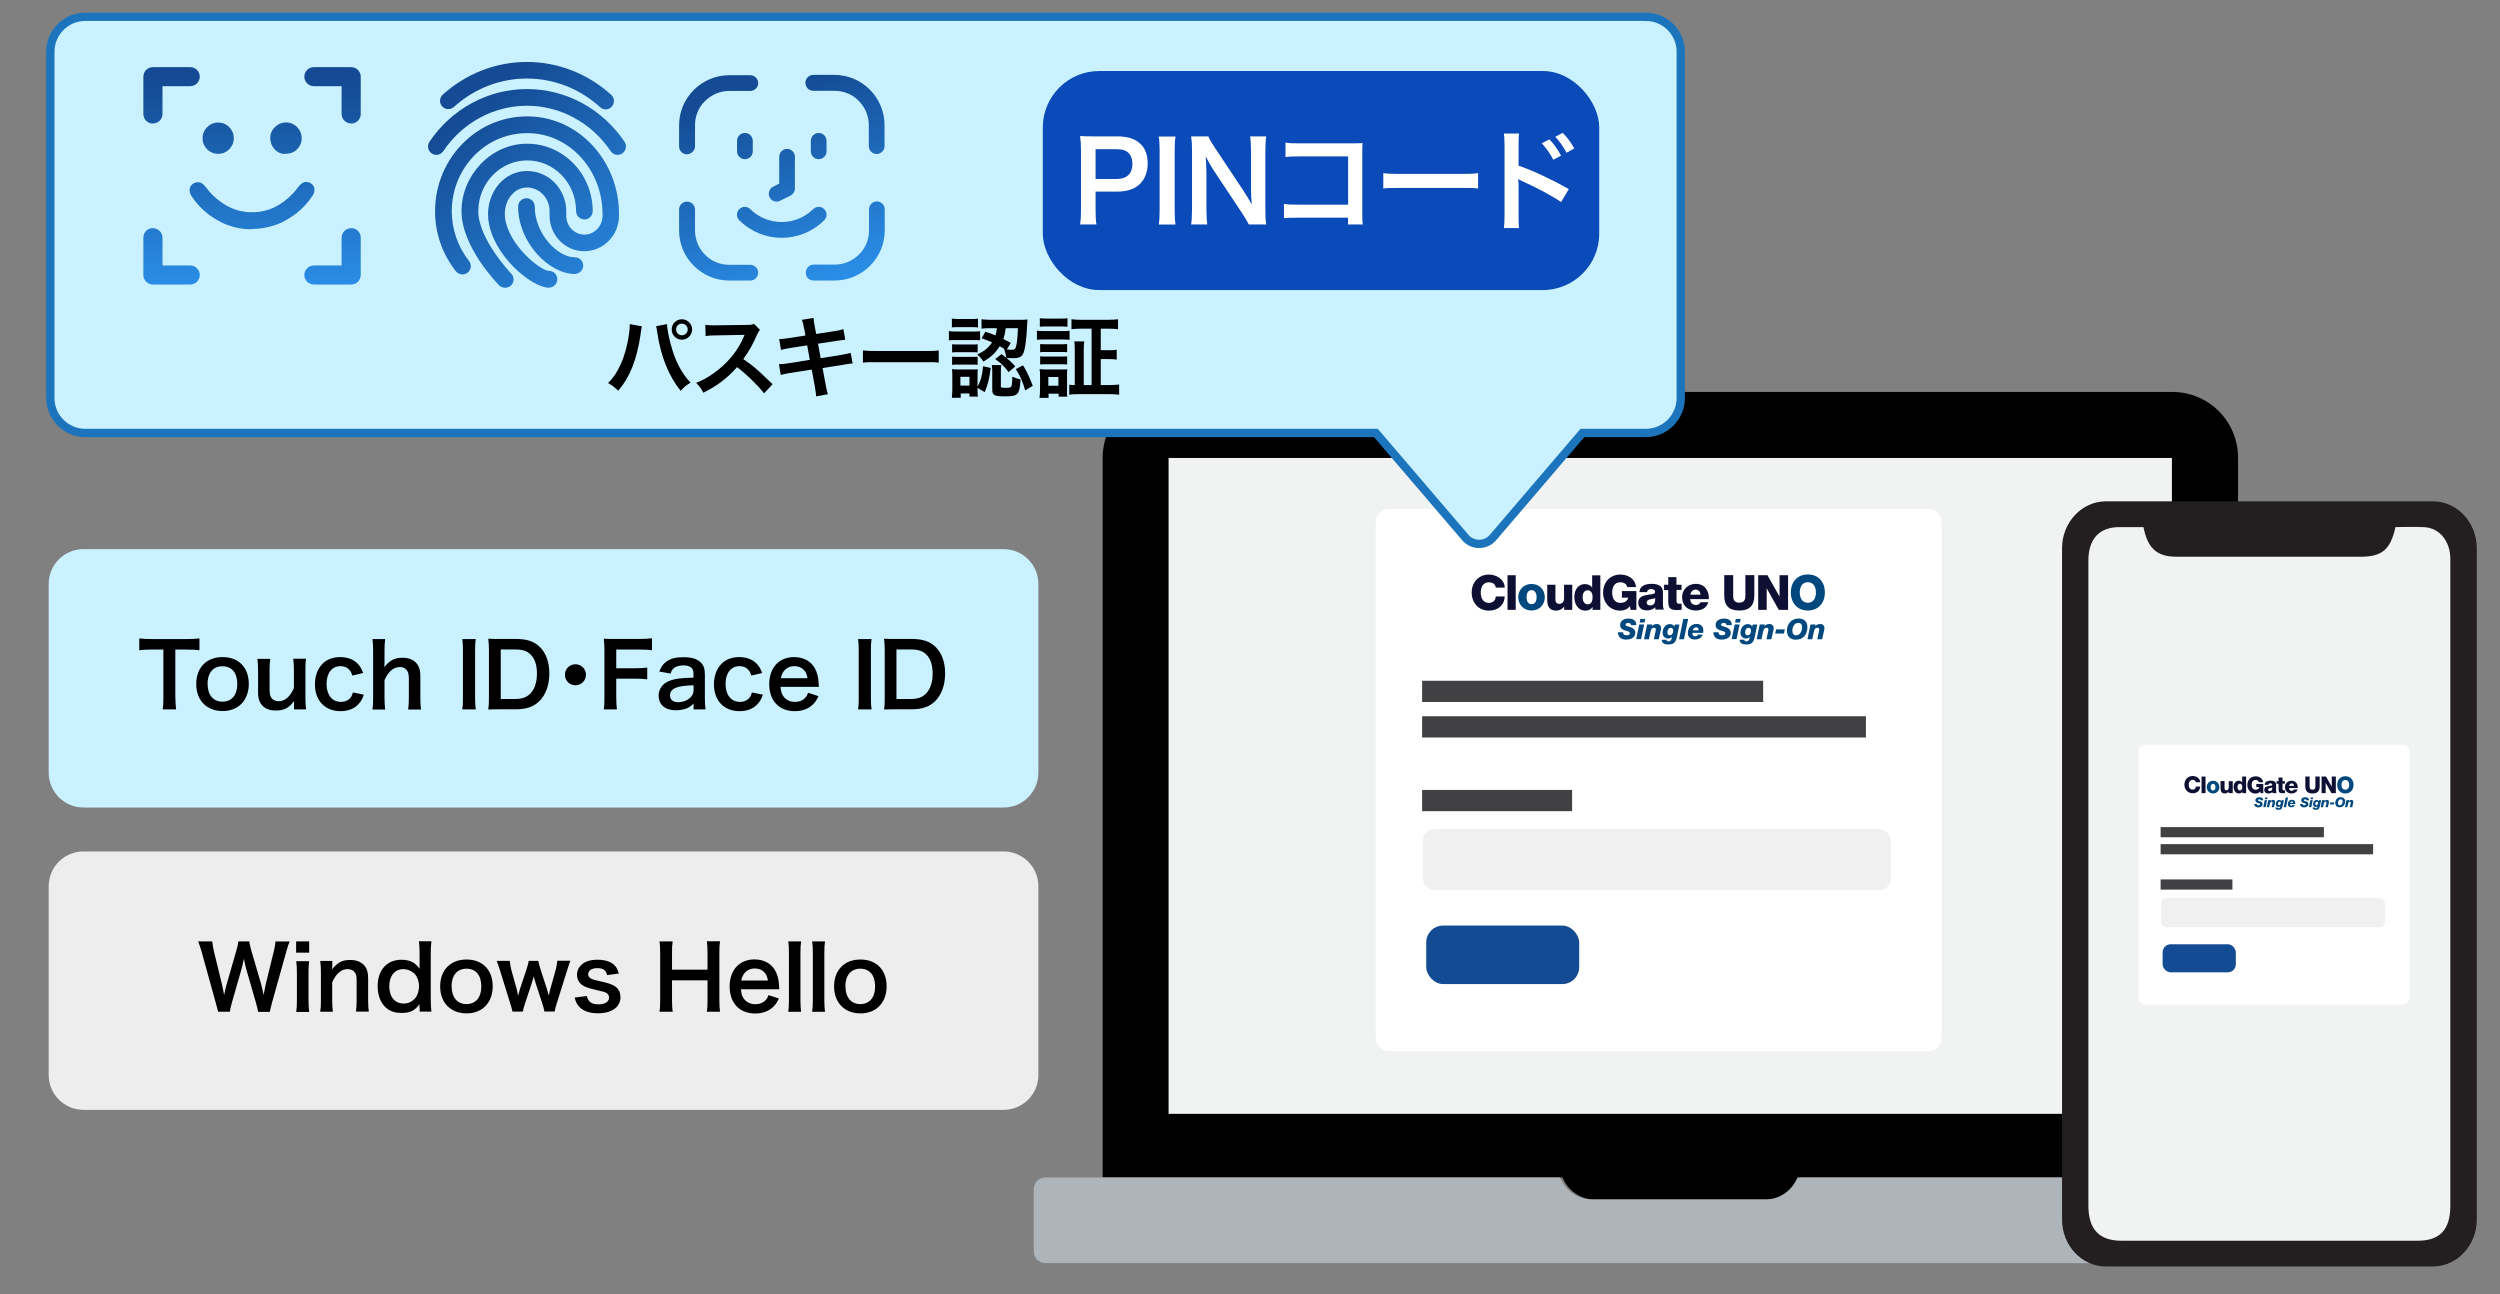<?xml version="1.0" encoding="UTF-8"?><svg id="Layer_1" xmlns="http://www.w3.org/2000/svg" xmlns:xlink="http://www.w3.org/1999/xlink" viewBox="0 0 226 117"><rect x="0" y="0" width="226" height="117" fill="#808080" stroke="none"/><defs><style>.cls-1{fill:url(#New_Gradient_Swatch_1-2);}.cls-2{fill:url(#New_Gradient_Swatch_1-6);}.cls-3{fill:url(#New_Gradient_Swatch_1-3);}.cls-4{fill:url(#New_Gradient_Swatch_1-9);}.cls-5{fill:url(#New_Gradient_Swatch_1-8);}.cls-6{fill:url(#New_Gradient_Swatch_1-5);}.cls-7{fill:url(#New_Gradient_Swatch_1-4);}.cls-8{fill:url(#New_Gradient_Swatch_1-7);}.cls-9{fill:#414042;}.cls-10{fill:#231f20;}.cls-11{fill:#f0f0f1;}.cls-12{fill:#00487e;}.cls-13{fill:#f1f2f2;}.cls-14{fill:#134c92;}.cls-15{fill:#fff;}.cls-16{stroke:#1c75bc;stroke-miterlimit:10;stroke-width:.75px;}.cls-16,.cls-17{fill:#caf1ff;}.cls-18{fill:#0a4ab9;}.cls-19{fill:url(#New_Gradient_Swatch_1);}.cls-20{fill:url(#New_Gradient_Swatch_1-22);}.cls-21{fill:url(#New_Gradient_Swatch_1-21);}.cls-22{fill:url(#New_Gradient_Swatch_1-20);}.cls-23{fill:url(#New_Gradient_Swatch_1-16);}.cls-24{fill:url(#New_Gradient_Swatch_1-13);}.cls-25{fill:url(#New_Gradient_Swatch_1-18);}.cls-26{fill:url(#New_Gradient_Swatch_1-14);}.cls-27{fill:url(#New_Gradient_Swatch_1-10);}.cls-28{fill:url(#New_Gradient_Swatch_1-11);}.cls-29{fill:url(#New_Gradient_Swatch_1-12);}.cls-30{fill:url(#New_Gradient_Swatch_1-15);}.cls-31{fill:url(#New_Gradient_Swatch_1-19);}.cls-32{fill:url(#New_Gradient_Swatch_1-17);}.cls-33{fill:#0e1033;}.cls-34{fill:#ededed;}.cls-35{fill:#aeb5ba;}</style><linearGradient id="New_Gradient_Swatch_1" x1="22.79" y1="34.26" x2="22.79" y2="4.3" gradientUnits="userSpaceOnUse"><stop offset=".09" stop-color="#31a2ff"/><stop offset=".89" stop-color="#144b94"/></linearGradient><linearGradient id="New_Gradient_Swatch_1-2" x1="25.85" y1="34.26" x2="25.85" y2="4.3" xlink:href="#New_Gradient_Swatch_1"/><linearGradient id="New_Gradient_Swatch_1-3" x1="19.73" y1="34.26" x2="19.73" y2="4.3" xlink:href="#New_Gradient_Swatch_1"/><linearGradient id="New_Gradient_Swatch_1-4" y2="4.3" xlink:href="#New_Gradient_Swatch_1"/><linearGradient id="New_Gradient_Swatch_1-5" x1="72.22" y1="34.73" x2="63.7" y2="6.16" xlink:href="#New_Gradient_Swatch_1"/><linearGradient id="New_Gradient_Swatch_1-6" x1="83.06" y1="31.49" x2="74.54" y2="2.93" xlink:href="#New_Gradient_Swatch_1"/><linearGradient id="New_Gradient_Swatch_1-7" x1="68.76" y1="35.76" x2="60.24" y2="7.19" xlink:href="#New_Gradient_Swatch_1"/><linearGradient id="New_Gradient_Swatch_1-8" x1="79.61" y1="32.52" x2="71.09" y2="3.96" xlink:href="#New_Gradient_Swatch_1"/><linearGradient id="New_Gradient_Swatch_1-9" x1="79.76" y1="32.48" x2="71.24" y2="3.91" xlink:href="#New_Gradient_Swatch_1"/><linearGradient id="New_Gradient_Swatch_1-10" x1="73.63" y1="34.31" x2="65.11" y2="5.74" xlink:href="#New_Gradient_Swatch_1"/><linearGradient id="New_Gradient_Swatch_1-11" x1="75.98" y1="33.61" x2="67.46" y2="5.04" xlink:href="#New_Gradient_Swatch_1"/><linearGradient id="New_Gradient_Swatch_1-12" x1="75" y1="33.9" x2="66.48" y2="5.33" xlink:href="#New_Gradient_Swatch_1"/><linearGradient id="New_Gradient_Swatch_1-13" x1="66.36" y1="32.05" x2="43.44" y2="3.95" xlink:href="#New_Gradient_Swatch_1"/><linearGradient id="New_Gradient_Swatch_1-14" x1="66.36" y1="32.05" x2="43.44" y2="3.95" xlink:href="#New_Gradient_Swatch_1"/><linearGradient id="New_Gradient_Swatch_1-15" x1="64.35" y1="33.69" x2="41.43" y2="5.6" xlink:href="#New_Gradient_Swatch_1"/><linearGradient id="New_Gradient_Swatch_1-16" x1="64.35" y1="33.69" x2="41.43" y2="5.6" xlink:href="#New_Gradient_Swatch_1"/><linearGradient id="New_Gradient_Swatch_1-17" x1="61.37" y1="36.12" x2="38.46" y2="8.02" xlink:href="#New_Gradient_Swatch_1"/><linearGradient id="New_Gradient_Swatch_1-18" x1="61.37" y1="36.12" x2="38.46" y2="8.02" xlink:href="#New_Gradient_Swatch_1"/><linearGradient id="New_Gradient_Swatch_1-19" x1="61.45" y1="36.06" x2="38.53" y2="7.96" xlink:href="#New_Gradient_Swatch_1"/><linearGradient id="New_Gradient_Swatch_1-20" x1="61.45" y1="36.06" x2="38.53" y2="7.96" xlink:href="#New_Gradient_Swatch_1"/><linearGradient id="New_Gradient_Swatch_1-21" x1="61.17" y1="36.28" x2="38.25" y2="8.19" xlink:href="#New_Gradient_Swatch_1"/><linearGradient id="New_Gradient_Swatch_1-22" x1="61.17" y1="36.28" x2="38.25" y2="8.19" xlink:href="#New_Gradient_Swatch_1"/></defs><path d="M141.25,106.44c.44,1.11,1.55,1.99,2.88,1.99h15.71c1.33,0,2.43-.88,2.88-1.99h39.6V41.4c0-3.32-2.65-5.97-5.97-5.97h-90.7c-3.32,0-5.97,2.65-5.97,5.97v65.04h41.59Z"/><rect class="cls-13" x="105.64" y="41.4" width="90.7" height="59.29"/><path class="cls-35" d="M162.49,106.44c-.44,1.11-1.55,1.99-2.88,1.99h-15.71c-1.33,0-2.43-.88-2.88-1.99h-46.46c-.66,0-1.11.44-1.11,1.11v5.53c0,.66.44,1.11,1.11,1.11h112.16c.66,0,1.11-.44,1.11-1.11v-5.53c0-.66-.44-1.11-1.11-1.11h-44.25Z"/><rect class="cls-15" x="124.37" y="46.01" width="51.16" height="49.01" rx="1.18" ry="1.18"/><path class="cls-12" d="M146.73,57.17c0,.2.11.26.34.26.19,0,.27-.08.27-.18,0-.18-.28-.2-.47-.27-.23-.08-.41-.2-.41-.47,0-.42.38-.59.75-.59.39,0,.72.14.71.59h-.48c0-.07-.02-.12-.06-.15-.04-.03-.11-.05-.19-.05-.12,0-.24.05-.24.16s.08.12.33.19c.25.07.55.2.55.56,0,.33-.29.6-.83.6-.44,0-.74-.22-.74-.66h.48Z"/><path class="cls-12" d="M148.19,56.45h.44l-.28,1.33h-.44l.28-1.33ZM148.66,56.28h-.44l.07-.33h.44l-.07.33Z"/><path class="cls-12" d="M148.92,56.45h.44l-.04.16h0c.06-.09.23-.2.46-.2s.38.15.38.38c0,.09-.03.22-.05.29l-.16.71h-.44l.15-.71c.01-.06.03-.12.03-.17,0-.11-.07-.16-.16-.16-.27,0-.3.25-.35.47l-.12.57h-.44l.28-1.33Z"/><path class="cls-12" d="M150.64,57.82c0,.05.02.09.05.12.03.03.07.04.13.04.27,0,.28-.21.33-.42h0c-.07.11-.22.16-.35.16-.3,0-.5-.21-.5-.51,0-.38.22-.79.65-.79.17,0,.34.05.41.23h0l.04-.19h.42l-.22,1.08c-.12.56-.3.72-.79.72-.29,0-.59-.08-.59-.43h.44ZM151.26,57.02c0-.15-.06-.27-.21-.27-.22,0-.32.22-.32.42,0,.14.06.26.21.26.22,0,.32-.2.32-.41Z"/><path class="cls-12" d="M152.17,55.95h.44l-.38,1.84h-.44l.38-1.84Z"/><path class="cls-12" d="M153,57.22s0,.05,0,.09c.01.14.09.21.24.21s.22-.06.25-.15h.43c-.11.32-.38.44-.7.44-.37,0-.64-.19-.64-.58,0-.47.31-.83.79-.83.34,0,.61.2.61.58,0,.08,0,.15-.02.23h-.96ZM153.55,56.98c.01-.15-.06-.27-.2-.27-.18,0-.28.11-.32.27h.52Z"/><path class="cls-12" d="M155.36,57.17c0,.2.11.26.34.26.19,0,.27-.08.27-.18,0-.18-.28-.2-.47-.27-.23-.08-.41-.2-.41-.47,0-.42.38-.59.75-.59.39,0,.72.14.71.59h-.48c0-.07-.02-.12-.06-.15-.04-.03-.11-.05-.19-.05-.12,0-.24.05-.24.16s.08.12.33.19c.25.07.55.2.55.56,0,.33-.29.6-.83.6-.44,0-.74-.22-.74-.66h.48Z"/><path class="cls-12" d="M156.82,56.45h.44l-.28,1.33h-.44l.28-1.33ZM157.29,56.28h-.44l.07-.33h.44l-.07.33Z"/><path class="cls-12" d="M157.68,57.82c0,.05.02.09.05.12.03.03.07.04.13.04.27,0,.28-.21.33-.42h0c-.07.11-.22.16-.35.16-.3,0-.5-.21-.5-.51,0-.38.22-.79.65-.79.17,0,.34.05.41.23h0l.04-.19h.42l-.22,1.08c-.12.56-.3.72-.79.72-.29,0-.59-.08-.59-.43h.44ZM158.29,57.02c0-.15-.06-.27-.21-.27-.22,0-.32.22-.32.42,0,.14.06.26.21.26.22,0,.32-.2.32-.41Z"/><path class="cls-12" d="M159.1,56.45h.44l-.04.16h0c.06-.09.23-.2.46-.2s.38.15.38.38c0,.09-.03.22-.05.29l-.16.71h-.44l.15-.71c.01-.06.03-.12.03-.17,0-.11-.07-.16-.16-.16-.27,0-.3.25-.35.47l-.12.57h-.44l.28-1.33Z"/><path class="cls-12" d="M160.48,57.27l.08-.37h.79l-.08.37h-.79Z"/><path class="cls-12" d="M162.57,55.91c.32,0,.82.12.82.78s-.38,1.14-1.04,1.14c-.51,0-.81-.3-.81-.81,0-.61.4-1.1,1.03-1.1ZM162.39,57.43c.34,0,.52-.41.52-.7,0-.27-.1-.42-.35-.42-.37,0-.53.41-.53.71,0,.24.11.42.37.42Z"/><path class="cls-12" d="M163.69,56.45h.44l-.04.16h0c.06-.09.23-.2.46-.2s.38.15.38.38c0,.09-.03.22-.05.29l-.16.71h-.44l.15-.71c.01-.06.03-.12.03-.17,0-.11-.07-.16-.16-.16-.27,0-.3.25-.35.47l-.12.57h-.44l.28-1.33Z"/><path class="cls-33" d="M135.22,53.12c-.04-.32-.29-.48-.63-.48-.53,0-.73.46-.73.93s.2.93.73.93c.38,0,.6-.22.63-.58h.81c-.04.81-.64,1.28-1.43,1.28-.95,0-1.56-.72-1.56-1.63s.61-1.63,1.56-1.63c.67,0,1.41.43,1.43,1.18h-.81Z"/><path class="cls-33" d="M136.28,52h.74v3.13h-.74v-3.13Z"/><path class="cls-12" d="M138.45,52.79c.71,0,1.2.52,1.2,1.2s-.5,1.2-1.2,1.2-1.2-.52-1.2-1.2.49-1.2,1.2-1.2ZM138.45,54.62c.35,0,.46-.34.46-.63s-.11-.64-.46-.64-.45.35-.45.64.11.63.45.63Z"/><path class="cls-33" d="M142.12,55.13h-.72v-.31h0c-.14.23-.43.38-.69.38-.65,0-.84-.38-.84-.97v-1.37h.74v1.32c0,.3.13.41.37.41.16,0,.41-.11.41-.51v-1.22h.74v2.27Z"/><path class="cls-33" d="M144.68,55.13h-.71v-.26h0c-.14.21-.36.33-.63.33-.71,0-1.02-.61-1.02-1.25,0-.59.32-1.15.96-1.15.28,0,.5.11.65.31h0v-1.1h.74v3.13ZM143.07,53.97c0,.31.11.66.46.66.36,0,.44-.35.44-.64,0-.33-.12-.63-.44-.63-.34,0-.46.32-.46.61Z"/><path class="cls-33" d="M147.93,55.13h-.53l-.05-.34c-.21.3-.58.41-.87.41-.95,0-1.56-.72-1.56-1.63s.61-1.63,1.56-1.63c.65,0,1.34.35,1.42,1.13h-.81c-.03-.27-.29-.43-.62-.43-.53,0-.73.46-.73.93s.2.93.73.93c.4,0,.67-.19.72-.47h-.57v-.6h1.31v1.71Z"/><path class="cls-33" d="M148.2,53.55c.01-.3.15-.49.35-.61.2-.11.46-.16.72-.16.54,0,1.06.12,1.06.76v.99c0,.19,0,.4.09.58h-.75c-.03-.07-.04-.14-.04-.21-.19.2-.48.28-.75.28-.43,0-.78-.22-.78-.69,0-.74.81-.68,1.32-.79.13-.03.2-.07.2-.21,0-.17-.21-.24-.36-.24-.21,0-.34.09-.37.28h-.7ZM149.17,54.73c.35,0,.47-.2.46-.67-.11.07-.3.08-.46.12-.17.04-.31.11-.31.29s.14.26.31.26Z"/><path class="cls-33" d="M152.02,53.33h-.46v1.03c0,.18.11.22.27.22.06,0,.13,0,.19,0v.55c-.14,0-.27.02-.41.02-.64,0-.8-.18-.8-.8v-1.01h-.38v-.48h.38v-.69h.74v.69h.46v.48Z"/><path class="cls-33" d="M152.8,54.17c.01.31.19.52.51.52.18,0,.35-.08.42-.25h.7c-.14.53-.62.75-1.13.75-.74,0-1.24-.45-1.24-1.21,0-.7.56-1.2,1.23-1.2.81,0,1.22.61,1.19,1.38h-1.67ZM153.73,53.76c-.01-.25-.19-.46-.44-.46-.26,0-.44.19-.48.46h.92Z"/><path class="cls-33" d="M158.59,53.83c0,.91-.42,1.36-1.36,1.36s-1.36-.45-1.36-1.36v-1.84h.81v1.88c0,.4.15.61.55.61s.55-.21.55-.61v-1.88h.81v1.84Z"/><path class="cls-33" d="M158.94,52h.84l1.09,1.93h0v-1.93h.77v3.13h-.84l-1.09-1.95h0v1.95h-.77v-3.13Z"/><path class="cls-12" d="M163.43,51.93c.99,0,1.54.72,1.54,1.63s-.56,1.63-1.54,1.63-1.54-.72-1.54-1.63.56-1.63,1.54-1.63ZM163.43,54.49c.53,0,.73-.46.73-.93s-.2-.93-.73-.93-.73.46-.73.93.2.93.73.93Z"/><rect class="cls-11" x="128.64" y="74.95" width="42.28" height="5.5" rx=".98" ry=".98"/><rect class="cls-14" x="128.93" y="83.67" width="13.83" height="5.29" rx="1.53" ry="1.53"/><rect class="cls-9" x="128.56" y="61.54" width="30.83" height="1.92"/><rect class="cls-9" x="128.56" y="71.41" width="13.56" height="1.92"/><rect class="cls-9" x="128.56" y="64.75" width="40.12" height="1.92"/><path class="cls-10" d="M219.94,45.32h-29.57c-2.18,0-3.96,1.91-3.96,4.23v60.71c0,2.33,1.78,4.23,3.96,4.23h29.57c2.18,0,3.96-1.91,3.96-4.23v-60.71c0-2.33-1.78-4.23-3.96-4.23Z"/><path class="cls-13" d="M221.51,109.01c0,2.14-.94,3.15-2.92,3.15-8.94,0-17.88,0-26.82,0-2.01,0-2.98-1.03-2.98-3.19,0-19.43,0-38.87,0-58.3,0-1.95.99-3.02,2.81-3.02.71,0,1.41,0,2.17,0,.38,1.95,1.23,2.68,3.02,2.68,5.53,0,11.06,0,16.6,0,1.94,0,2.71-.64,3.16-2.68.88,0,1.77-.05,2.65.01,1.36.09,2.31,1.29,2.31,2.87,0,4.82,0,9.63,0,14.45,0,14.67,0,29.35,0,44.02Z"/><rect class="cls-15" x="193.32" y="67.33" width="24.5" height="23.47" rx=".57" ry=".57"/><path class="cls-12" d="M204.02,72.67c0,.09.05.13.16.13.09,0,.13-.04.13-.09,0-.09-.13-.1-.22-.13-.11-.04-.2-.1-.2-.23,0-.2.18-.28.36-.28.19,0,.35.07.34.28h-.23s-.01-.06-.03-.07c-.02-.02-.05-.02-.09-.02-.06,0-.12.02-.12.08s.04.06.16.09c.12.03.26.1.26.27,0,.16-.14.29-.4.29-.21,0-.36-.11-.35-.31h.23Z"/><path class="cls-12" d="M204.73,72.33h.21l-.13.64h-.21l.13-.64ZM204.95,72.25h-.21l.03-.16h.21l-.03.16Z"/><path class="cls-12" d="M205.08,72.33h.21l-.02.08h0s.11-.1.22-.1.18.07.18.18c0,.04-.01.11-.02.14l-.08.34h-.21l.07-.34s.01-.06.01-.08c0-.05-.03-.08-.08-.08-.13,0-.14.12-.17.23l-.06.27h-.21l.13-.64Z"/><path class="cls-12" d="M205.9,72.99s0,.04.02.06c.01.01.04.02.06.02.13,0,.13-.1.16-.2h0c-.03.05-.11.08-.17.08-.15,0-.24-.1-.24-.25,0-.18.11-.38.31-.38.08,0,.16.02.2.11h0l.02-.09h.2l-.11.52c-.06.27-.14.35-.38.35-.14,0-.28-.04-.28-.21h.21ZM206.19,72.6c0-.07-.03-.13-.1-.13-.11,0-.16.1-.16.2,0,.07.03.12.1.12.1,0,.15-.1.15-.19Z"/><path class="cls-12" d="M206.63,72.09h.21l-.18.88h-.21l.18-.88Z"/><path class="cls-12" d="M207.03,72.7s0,.02,0,.04c0,.07.04.1.11.1s.11-.03.12-.07h.2c-.05.15-.18.21-.33.21-.18,0-.31-.09-.31-.28,0-.23.15-.4.38-.4.16,0,.29.09.29.28,0,.04,0,.07,0,.11h-.46ZM207.29,72.58c0-.07-.03-.13-.1-.13-.09,0-.13.05-.15.13h.25Z"/><path class="cls-12" d="M208.16,72.67c0,.09.05.13.16.13.09,0,.13-.04.13-.09,0-.09-.13-.1-.22-.13-.11-.04-.2-.1-.2-.23,0-.2.18-.28.36-.28.19,0,.35.07.34.28h-.23s-.01-.06-.03-.07c-.02-.02-.05-.02-.09-.02-.06,0-.12.02-.12.08s.04.06.16.09c.12.03.26.1.26.27,0,.16-.14.29-.4.29-.21,0-.36-.11-.35-.31h.23Z"/><path class="cls-12" d="M208.86,72.33h.21l-.13.64h-.21l.13-.64ZM209.08,72.25h-.21l.03-.16h.21l-.03.16Z"/><path class="cls-12" d="M209.27,72.99s0,.04.02.06c.01.01.04.02.06.02.13,0,.13-.1.16-.2h0c-.03.05-.11.08-.17.08-.15,0-.24-.1-.24-.25,0-.18.11-.38.31-.38.08,0,.16.02.2.11h0l.02-.09h.2l-.11.52c-.06.27-.14.35-.38.35-.14,0-.28-.04-.28-.21h.21ZM209.56,72.6c0-.07-.03-.13-.1-.13-.11,0-.16.1-.16.2,0,.07.03.12.1.12.1,0,.15-.1.15-.19Z"/><path class="cls-12" d="M209.95,72.33h.21l-.02.08h0s.11-.1.22-.1.18.07.18.18c0,.04-.01.11-.02.14l-.08.34h-.21l.07-.34s.01-.06.01-.08c0-.05-.03-.08-.08-.08-.13,0-.14.12-.17.23l-.06.27h-.21l.13-.64Z"/><path class="cls-12" d="M210.61,72.72l.04-.18h.38l-.04.18h-.38Z"/><path class="cls-12" d="M211.61,72.07c.15,0,.39.06.39.37s-.18.54-.5.54c-.24,0-.39-.14-.39-.39,0-.29.19-.53.49-.53ZM211.53,72.8c.16,0,.25-.2.25-.34,0-.13-.05-.2-.17-.2-.18,0-.26.19-.26.34,0,.11.05.2.18.2Z"/><path class="cls-12" d="M212.15,72.33h.21l-.02.08h0s.11-.1.22-.1.18.07.18.18c0,.04-.01.11-.02.14l-.08.34h-.21l.07-.34s.01-.06.01-.08c0-.05-.03-.08-.08-.08-.13,0-.14.12-.17.23l-.06.27h-.21l.13-.64Z"/><path class="cls-33" d="M198.51,70.73c-.02-.15-.14-.23-.3-.23-.25,0-.35.22-.35.44s.1.44.35.44c.18,0,.29-.1.3-.28h.39c-.02.39-.3.61-.68.61-.45,0-.75-.35-.75-.78s.29-.78.75-.78c.32,0,.67.21.68.57h-.39Z"/><path class="cls-33" d="M199.02,70.2h.36v1.5h-.36v-1.5Z"/><path class="cls-12" d="M200.06,70.58c.34,0,.57.25.57.58s-.24.57-.57.57-.57-.25-.57-.57.23-.58.57-.58ZM200.06,71.46c.17,0,.22-.16.22-.3s-.05-.3-.22-.3-.22.17-.22.3.05.3.22.3Z"/><path class="cls-33" d="M201.82,71.7h-.35v-.15h0c-.07.11-.21.18-.33.18-.31,0-.4-.18-.4-.47v-.65h.36v.63c0,.14.06.2.18.2.08,0,.2-.05.2-.24v-.58h.36v1.09Z"/><path class="cls-33" d="M203.05,71.7h-.34v-.13h0c-.07.1-.17.16-.3.16-.34,0-.49-.29-.49-.6,0-.28.15-.55.46-.55.13,0,.24.05.31.15h0v-.53h.36v1.5ZM202.27,71.14c0,.15.05.31.22.31.17,0,.21-.17.21-.3,0-.16-.06-.3-.21-.3-.16,0-.22.15-.22.29Z"/><path class="cls-33" d="M204.6,71.7h-.25l-.02-.16c-.1.14-.28.2-.42.2-.45,0-.75-.35-.75-.78s.29-.78.75-.78c.31,0,.64.17.68.54h-.39c-.01-.13-.14-.21-.3-.21-.25,0-.35.22-.35.44s.1.44.35.44c.19,0,.32-.09.34-.23h-.27v-.29h.63v.82Z"/><path class="cls-33" d="M204.73,70.94c0-.14.07-.23.17-.29.1-.05.22-.08.35-.08.26,0,.51.06.51.37v.48c0,.09,0,.19.04.28h-.36s-.02-.07-.02-.1c-.09.1-.23.13-.36.13-.21,0-.37-.1-.37-.33,0-.35.39-.33.63-.38.06-.01.09-.03.09-.1,0-.08-.1-.11-.17-.11-.1,0-.16.04-.18.14h-.33ZM205.19,71.51c.17,0,.23-.1.22-.32-.05.03-.14.04-.22.06-.08.02-.15.05-.15.14s.07.12.15.12Z"/><path class="cls-33" d="M206.56,70.84h-.22v.5c0,.09.05.1.13.1.03,0,.06,0,.09,0v.26c-.07,0-.13.01-.2.01-.3,0-.38-.09-.38-.38v-.48h-.18v-.23h.18v-.33h.36v.33h.22v.23Z"/><path class="cls-33" d="M206.93,71.24c0,.15.09.25.24.25.09,0,.17-.04.2-.12h.33c-.07.25-.3.36-.54.36-.35,0-.6-.21-.6-.58,0-.33.27-.57.59-.57.39,0,.59.29.57.66h-.8ZM207.38,71.04c0-.12-.09-.22-.21-.22-.13,0-.21.09-.23.22h.44Z"/><path class="cls-33" d="M209.7,71.08c0,.43-.2.65-.65.65s-.65-.22-.65-.65v-.88h.39v.9c0,.19.07.29.26.29s.26-.1.26-.29v-.9h.39v.88Z"/><path class="cls-33" d="M209.87,70.2h.4l.52.92h0v-.92h.37v1.5h-.4l-.52-.93h0v.93h-.37v-1.5Z"/><path class="cls-12" d="M212.02,70.17c.47,0,.74.35.74.78s-.27.78-.74.78-.74-.35-.74-.78.27-.78.74-.78ZM212.02,71.39c.25,0,.35-.22.35-.44s-.1-.44-.35-.44-.35.22-.35.44.1.44.35.44Z"/><rect class="cls-11" x="195.36" y="81.19" width="20.25" height="2.63" rx=".47" ry=".47"/><rect class="cls-14" x="195.5" y="85.36" width="6.62" height="2.54" rx=".73" ry=".73"/><rect class="cls-9" x="195.32" y="74.77" width="14.76" height=".92"/><rect class="cls-9" x="195.32" y="79.5" width="6.49" height=".92"/><rect class="cls-9" x="195.32" y="76.31" width="19.21" height=".92"/><path class="cls-17" d="M7.55,49.64h83.17c1.74,0,3.15,1.41,3.15,3.15v17.06c0,1.74-1.41,3.15-3.15,3.15H7.55c-1.74,0-3.15-1.41-3.15-3.15v-17.06c0-1.74,1.41-3.15,3.15-3.15Z"/><path d="M15.86,63.09c0,.43.02.71.06,1.04h-1.21c.05-.34.06-.61.06-1.04v-4.37h-1.08c-.47,0-.82.02-1.1.06v-1.07c.29.04.63.06,1.09.06h3.17c.58,0,.87-.02,1.18-.06v1.07c-.3-.04-.6-.06-1.18-.06h-1v4.37Z"/><path d="M17.74,61.84c0-1.49.93-2.44,2.38-2.44s2.37.94,2.37,2.42-.94,2.46-2.36,2.46-2.39-.94-2.39-2.44ZM18.77,61.84c0,.98.51,1.59,1.34,1.59s1.34-.6,1.34-1.58c0-1.03-.49-1.62-1.34-1.62s-1.35.61-1.35,1.61Z"/><path d="M27.67,59.54c-.06.34-.06.59-.06,1.04v2.51c0,.44.02.71.06,1.04h-1.09v-.42c0-.12,0-.14,0-.34-.44.62-.88.86-1.64.86-.41,0-.7-.07-.96-.23-.44-.28-.65-.73-.65-1.38v-2.02c0-.44-.02-.74-.06-1.04h1.16c-.05.36-.06.63-.06,1.04v1.77c0,.46.12.76.37.91.12.06.29.11.44.11.58,0,1.03-.39,1.39-1.18v-1.62c0-.39-.02-.7-.06-1.04h1.15Z"/><path d="M31.86,61.08c-.09-.25-.14-.36-.25-.49-.19-.24-.47-.37-.82-.37-.78,0-1.27.62-1.27,1.61s.5,1.62,1.3,1.62c.4,0,.72-.16.92-.45.07-.11.11-.2.16-.4l.99.2c-.11.32-.19.49-.34.68-.38.53-1,.81-1.76.81-1.41,0-2.32-.95-2.32-2.43,0-.75.24-1.4.68-1.85.39-.4.95-.61,1.61-.61.78,0,1.41.3,1.79.86.1.16.17.29.28.58l-.98.23Z"/><path d="M34.82,57.77c-.04.3-.06.6-.06,1.06v1.14c0,.1,0,.14-.02.34.5-.62.93-.85,1.65-.85,1.02,0,1.61.58,1.61,1.62v2.02c0,.44.02.74.06,1.04h-1.16c.04-.36.06-.63.06-1.04v-1.78c0-.37-.08-.63-.23-.79-.14-.15-.34-.23-.55-.23-.6,0-1.06.38-1.42,1.18v1.62c0,.39.02.7.06,1.04h-1.15c.05-.34.06-.58.06-1.04v-4.28c0-.48-.02-.73-.06-1.05h1.14Z"/><path d="M43.01,57.77c-.05.3-.06.55-.06,1.03v4.3c0,.47.02.73.06,1.03h-1.22c.05-.3.06-.56.06-1.03v-4.3c0-.5-.02-.71-.06-1.03h1.22Z"/><path d="M44.2,58.78c0-.45-.02-.69-.06-1.04.32.02.51.02,1.02.02h1.45c1,0,1.65.21,2.16.7.58.55.89,1.38.89,2.42s-.32,1.95-.94,2.54c-.51.48-1.15.7-2.1.7h-1.46c-.49,0-.69,0-1.02.02.05-.33.06-.58.06-1.06v-4.32ZM46.54,63.19c.66,0,1.08-.15,1.42-.51.38-.41.58-1.02.58-1.78s-.18-1.33-.55-1.71c-.33-.34-.74-.48-1.44-.48h-1.28v4.48h1.27Z"/><path d="M52.97,61c0,.53-.42.95-.95.95s-.95-.42-.95-.95.42-.95.95-.95.95.42.95.95Z"/><path d="M55.71,62.98c0,.57.02.85.06,1.15h-1.19c.05-.27.06-.61.06-1.14v-4.21c0-.44-.02-.67-.06-1.04.33.02.53.02,1.02.02h2.24c.5,0,.76-.02,1.1-.06v1.08c-.29-.04-.58-.06-1.1-.06h-2.13v1.69h1.71c.5,0,.78-.02,1.09-.06v1.06c-.3-.04-.6-.06-1.09-.06h-1.71v1.6Z"/><path d="M62.7,63.61c-.32.3-.52.42-.85.5-.23.06-.49.1-.74.1-.98,0-1.57-.5-1.57-1.34,0-.56.35-1.06.9-1.29.52-.22,1.11-.3,2.25-.32v-.41c0-.46-.31-.7-.92-.7-.32,0-.65.09-.83.23-.15.11-.22.22-.32.51l-1.02-.18c.18-.46.33-.67.63-.89.39-.29.84-.41,1.53-.41.77,0,1.23.14,1.58.47.27.26.38.56.38,1.1v2.15c0,.42.02.64.06,1h-1.08v-.52ZM62.7,61.95c-1.53.03-2.13.3-2.13.92,0,.38.28.61.73.61.42,0,.84-.16,1.11-.42.19-.19.29-.42.29-.7v-.4Z"/><path d="M67.93,61.08c-.09-.25-.14-.36-.25-.49-.19-.24-.47-.37-.82-.37-.78,0-1.27.62-1.27,1.61s.5,1.62,1.3,1.62c.4,0,.72-.16.92-.45.07-.11.11-.2.16-.4l.99.2c-.11.32-.19.49-.34.68-.38.53-1,.81-1.76.81-1.41,0-2.32-.95-2.32-2.43,0-.75.24-1.4.68-1.85.39-.4.95-.61,1.61-.61.78,0,1.41.3,1.79.86.1.16.17.29.28.58l-.98.23Z"/><path d="M70.56,62.1c.04.44.11.66.3.9.23.29.59.45,1,.45s.73-.14.96-.4c.1-.11.15-.2.23-.42l.94.3c-.18.38-.29.54-.49.74-.42.41-.98.62-1.65.62-1.42,0-2.31-.94-2.31-2.44s.89-2.45,2.25-2.45c.94,0,1.67.46,1.99,1.26.15.38.21.67.23,1.21,0,.02,0,.04.02.22h-3.48ZM73,61.31c-.06-.35-.15-.57-.35-.77-.22-.22-.49-.32-.86-.32-.62,0-1.08.42-1.2,1.09h2.41Z"/><path d="M78.79,57.77c-.05.3-.06.55-.06,1.03v4.3c0,.47.02.73.06,1.03h-1.22c.05-.3.06-.56.06-1.03v-4.3c0-.5-.02-.71-.06-1.03h1.22Z"/><path d="M79.98,58.78c0-.45-.02-.69-.06-1.04.32.02.51.02,1.02.02h1.45c1,0,1.65.21,2.16.7.58.55.89,1.38.89,2.42s-.32,1.95-.94,2.54c-.51.48-1.15.7-2.1.7h-1.46c-.49,0-.69,0-1.02.02.05-.33.06-.58.06-1.06v-4.32ZM82.31,63.19c.66,0,1.08-.15,1.42-.51.38-.41.58-1.02.58-1.78s-.18-1.33-.55-1.71c-.33-.34-.74-.48-1.44-.48h-1.28v4.48h1.27Z"/><path class="cls-16" d="M148.79,1.52H7.7c-1.73,0-3.15,1.42-3.15,3.15v31.32c0,1.73,1.42,3.15,3.15,3.15h116.68l8.09,9.46c.65.76,1.83.76,2.49,0l8.09-9.46h5.74c1.73,0,3.15-1.42,3.15-3.15V4.67c0-1.73-1.42-3.15-3.15-3.15Z"/><path d="M58.03,29.5c-.02.09-.03.1-.04.16l-.02.14-.04.23-.02.19c-.34,2.29-.96,3.87-2.03,5.1-.38-.36-.53-.48-.91-.69.48-.48.81-.97,1.14-1.7.34-.74.62-1.73.75-2.74.05-.33.07-.6.07-.78v-.11l1.1.2ZM60.3,29.3c0,.37.15,1.15.34,1.84.39,1.48.95,2.56,1.78,3.45-.41.26-.58.39-.88.74-1.06-1.27-1.81-3.11-2.12-5.26-.05-.33-.07-.46-.11-.58l.99-.19ZM62.57,29.78c0,.51-.42.93-.93.93s-.92-.42-.92-.93.42-.92.92-.92.93.42.93.92ZM61.12,29.78c0,.29.23.53.52.53s.53-.24.53-.53-.23-.52-.53-.52-.52.23-.52.52Z"/><path d="M69.08,35.56c-.66-.82-1.58-1.71-2.45-2.37-.9,1.01-1.82,1.71-3.05,2.31-.22-.42-.32-.54-.65-.89.62-.24,1-.46,1.6-.88,1.21-.85,2.17-2.01,2.69-3.25l.09-.21q-.13,0-2.65.05c-.38,0-.6.02-.87.06l-.03-1.02c.22.04.38.05.7.05h.19l2.81-.04c.45,0,.51-.02.71-.09l.53.54c-.1.12-.17.23-.26.43-.37.86-.76,1.55-1.25,2.21.5.34.94.67,1.48,1.16q.2.18,1.17,1.11l-.77.83Z"/><path d="M72.68,29.66c-.07-.39-.1-.53-.19-.75l1.06-.17c0,.21.04.44.1.75l.13.7,1.69-.26c.39-.06.56-.1.77-.18l.17.96q-.22.02-.77.1l-1.69.26.24,1.31,1.88-.3c.34-.06.62-.12.83-.18l.18.96c-.17,0-.2,0-.37.04-.05,0-.09,0-.13.02-.06,0-.16.02-.32.05l-1.9.3.29,1.55c.1.53.1.55.19.82l-1.07.19c0-.24-.04-.46-.1-.84l-.29-1.58-1.98.31c-.38.06-.53.1-.82.18l-.16-.98c.27,0,.5-.02.85-.08l1.94-.31-.24-1.31-1.49.23c-.37.06-.66.12-.88.18l-.16-.98c.29,0,.54-.04.88-.09l1.49-.23-.12-.68Z"/><path d="M78.01,31.67c.35.05.5.06,1.29.06h4.26c.79,0,.94,0,1.3-.06v1.11c-.32-.04-.41-.04-1.3-.04h-4.25c-.9,0-.98,0-1.3.04v-1.11Z"/><path d="M85.78,29.93c.18.03.34.04.64.04h1.54c.34,0,.47,0,.64-.03v.82c-.19-.02-.3-.02-.61-.02h-1.57c-.27,0-.43,0-.64.03v-.83ZM86.05,28.8c.21.03.33.04.65.04h1.06c.31,0,.44,0,.65-.04v.8c-.22-.02-.37-.03-.65-.03h-1.06c-.28,0-.45,0-.65.03v-.8ZM88.37,35.23c0,.31,0,.46.03.62h-.76v-.28h-.79v.39h-.8c.02-.26.04-.53.04-.78v-1.18c0-.25,0-.4-.03-.63.18.02.34.03.62.03h1.17c.29,0,.42,0,.54-.02-.02.13-.02.27-.02.58v1c.3-.57.42-.99.5-1.85l.69.15c-.13,1-.22,1.38-.54,2.19l-.65-.38v.18ZM86.07,31.12c.15.02.26.02.5.02h1.32c.26,0,.37,0,.49-.02v.74c-.18-.02-.26-.02-.49-.02h-1.32c-.24,0-.37,0-.5.02v-.74ZM86.07,32.24c.15.02.26.02.5.02h1.31c.26,0,.38,0,.5-.02v.74c-.14-.02-.27-.02-.5-.02h-1.31c-.23,0-.33,0-.5.02v-.74ZM86.82,34.86h.82v-.8h-.82v.8ZM89.08,29.99c.45.14.61.21.91.33.07-.24.1-.35.13-.65h-.53c-.42,0-.62,0-.86.04v-.85c.23.03.54.05.87.05h2.54c.33,0,.56,0,.75-.03-.02.13-.02.14-.05.7-.03.8-.13,1.62-.22,2-.14.63-.37.8-1.02.8-.23,0-.41,0-.63-.03-.05-.34-.08-.48-.2-.8l.05.02c-.19-.13-.28-.18-.45-.27-.38.61-.77.97-1.47,1.39-.18-.28-.3-.42-.56-.64.66-.31,1.03-.62,1.34-1.1-.34-.14-.49-.21-.94-.37l.33-.58ZM90.47,34.85c0,.18.04.21.34.21.46,0,.56-.02.62-.14.05-.1.08-.42.09-.87.27.13.46.19.74.25-.09,1.38-.23,1.53-1.38,1.53-.98,0-1.18-.1-1.18-.59v-1.65c0-.2-.02-.38-.04-.59h.86c-.03.16-.04.27-.04.51v1.35ZM90.54,32.01c.74.57.76.59,1.24,1.11l-.6.52c-.36-.49-.68-.81-1.21-1.18l.57-.45ZM90.92,29.67c-.06.45-.1.62-.22.97.23.12.34.18.67.36l-.35.59c.15.02.3.03.44.03.25,0,.33-.06.4-.34.08-.3.13-.78.16-1.61h-1.1ZM92.48,33.02c.37.61.59,1.08.88,1.86l-.68.42c-.26-.9-.42-1.25-.85-1.93l.65-.34Z"/><path d="M93.74,29.89c.19.03.34.04.64.04h1.67c.33,0,.46,0,.64-.03v.82c-.17-.02-.27-.03-.61-.03h-1.7c-.28,0-.45,0-.64.03v-.83ZM93.97,35.96c.03-.24.05-.5.05-.78v-1.18c0-.26,0-.43-.04-.63.2.02.38.03.62.03h1.34c.31,0,.4,0,.54-.02-.02.16-.02.29-.02.58v1.28c0,.33,0,.48.02.62h-.78v-.27h-.91v.38h-.81ZM94,28.77c.21.02.34.03.66.03h1.17c.33,0,.46,0,.67-.03v.77c-.2-.02-.37-.03-.67-.03h-1.17c-.3,0-.47,0-.66.03v-.77ZM94.03,31.1c.16.02.26.02.53.02h1.4c.26,0,.37,0,.51-.02v.74c-.18-.02-.27-.02-.51-.02h-1.4c-.26,0-.37,0-.53.02v-.74ZM94.03,32.21c.16.02.26.02.53.02h1.4c.26,0,.37,0,.51-.02v.74c-.18-.02-.26-.02-.53-.02h-1.39c-.24,0-.37,0-.52.02v-.74ZM94.77,34.87h.91v-.79h-.91v.79ZM98.68,29.71h-.9c-.38,0-.66.02-.92.05v-.9c.25.03.53.05.92.05h2.37c.39,0,.67-.02.92-.05v.9c-.25-.03-.54-.05-.91-.05h-.65v1.95h.66c.38,0,.55,0,.78-.05v.9c-.22-.04-.42-.05-.78-.05h-.66v2.35h.77c.34,0,.62-.02.89-.05v.92c-.26-.03-.54-.05-.9-.05h-2.71c-.41,0-.66.02-.9.05v-.9c.15.02.28.03.5.03v-3.07c0-.39,0-.61-.05-.88h.91c-.04.24-.05.46-.05.88v3.07h.71v-5.11Z"/><path class="cls-34" d="M7.55,76.97h83.17c1.74,0,3.15,1.41,3.15,3.15v17.06c0,1.74-1.41,3.15-3.15,3.15H7.55c-1.74,0-3.15-1.41-3.15-3.15v-17.06c0-1.74,1.41-3.15,3.15-3.15Z"/><path d="M23.33,91.46c-.03-.19-.11-.54-.19-.81l-.86-2.97c-.09-.31-.16-.62-.23-1.02-.09.46-.17.77-.24,1.02l-.85,2.97c-.1.36-.16.62-.18.81h-1.06q-.04-.2-.22-.82l-1.27-4.59c-.14-.46-.22-.71-.32-.95h1.28c.02.27.06.51.14.86l.74,3.05c.06.25.14.66.19.94.1-.5.16-.72.22-.94l.89-3.09c.1-.33.15-.6.18-.82h.98c.02.19.1.5.18.8l.9,3.08c.06.21.1.37.22.97q.04-.18.09-.46c.02-.13.09-.44.1-.51l.74-3.01c.08-.3.13-.63.14-.86h1.28c-.11.27-.18.49-.31.95l-1.28,4.58c-.06.22-.1.37-.11.44q-.06.22-.09.39h-1.07Z"/><path d="M27.95,85.1v1.02h-1.18v-1.02h1.18ZM27.95,86.88c-.04.3-.06.56-.06,1.05v2.5c0,.44.02.71.06,1.05h-1.17c.05-.36.06-.64.06-1.04v-2.51c0-.44-.02-.71-.06-1.04h1.17Z"/><path d="M28.95,91.46c.05-.34.06-.59.06-1.04v-2.51c0-.44-.02-.71-.06-1.04h1.09v.42c0,.12,0,.14-.02.34.49-.62.91-.85,1.63-.85.62,0,1.07.2,1.36.59.19.26.27.58.27,1.12v1.92c0,.44.02.74.06,1.04h-1.16c.04-.36.06-.63.06-1.04v-1.77c0-.34-.04-.55-.14-.7-.13-.21-.37-.33-.67-.33-.58,0-1.05.4-1.4,1.19v1.62c0,.39.02.7.06,1.04h-1.15Z"/><path d="M37.92,91.07c0-.1,0-.18,0-.29-.42.58-.84.79-1.62.79-.56,0-.98-.13-1.33-.41-.54-.42-.83-1.14-.83-2.01,0-1.46.84-2.39,2.16-2.39.5,0,.9.12,1.22.37.14.11.23.21.41.44q0-.1,0-.26c0-.06,0-.21,0-.34v-.8c0-.48-.02-.74-.06-1.08h1.13c-.04.38-.06.66-.06,1.07v4.21c0,.47.02.73.06,1.08h-1.06v-.39ZM36.5,90.72c.42,0,.83-.2,1.07-.53.2-.26.31-.66.31-1.07,0-.39-.15-.81-.38-1.06-.25-.27-.66-.45-1.04-.45-.78,0-1.27.61-1.27,1.56s.51,1.55,1.31,1.55Z"/><path d="M39.79,89.18c0-1.49.93-2.44,2.38-2.44s2.37.94,2.37,2.42-.94,2.45-2.36,2.45-2.39-.94-2.39-2.44ZM40.83,89.18c0,.98.51,1.59,1.34,1.59s1.34-.6,1.34-1.58c0-1.03-.49-1.62-1.34-1.62s-1.35.61-1.35,1.61Z"/><path d="M49.22,91.46c-.03-.19-.1-.45-.2-.76l-.62-1.89s-.06-.21-.15-.54c-.04.14-.14.47-.16.55l-.62,1.87c-.09.27-.18.59-.21.76h-.93c-.05-.23-.08-.35-.21-.76l-.88-2.84c-.11-.37-.22-.7-.34-.99h1.18c.02.23.09.64.18.95l.44,1.56c.03.1.08.33.14.64.02-.08.15-.55.18-.65l.58-1.74c.08-.23.18-.6.2-.76h.86c.02.15.13.53.2.76l.59,1.81c.02.07.06.22.11.39.02.1.03.11.05.18q.02-.06.04-.18c.02-.11.08-.37.1-.42l.45-1.6c.1-.34.16-.7.18-.95h1.18c-.1.26-.12.33-.33.99l-.89,2.84c-.12.38-.16.54-.2.76h-.93Z"/><path d="M53.04,90.03c.14.54.43.76,1.06.76.59,0,.96-.23.96-.61,0-.16-.08-.31-.21-.4-.15-.1-.2-.11-.84-.26-.63-.14-.88-.22-1.15-.34-.46-.22-.7-.6-.7-1.06,0-.28.09-.54.25-.74.33-.42.87-.62,1.6-.62.66,0,1.18.16,1.5.46.21.2.32.4.43.79l-1.06.14c-.09-.44-.36-.63-.88-.63s-.83.22-.83.56c0,.15.09.29.25.38.18.09.34.14.8.24.82.18,1.14.29,1.41.49.31.22.46.55.46.99,0,.33-.15.68-.39.9-.37.34-.93.52-1.66.52-.82,0-1.44-.25-1.78-.71-.14-.19-.22-.35-.31-.71l1.1-.14Z"/><path d="M65.09,85.1c-.05.33-.06.57-.06,1.02v4.31c0,.46.02.7.06,1.03h-1.19c.05-.31.06-.56.06-1.03v-1.81h-3.21v1.81c0,.46.02.7.06,1.03h-1.19c.05-.3.06-.56.06-1.03v-4.3c0-.47-.02-.72-.06-1.03h1.19c-.05.34-.06.6-.06,1.02v1.54h3.21v-1.54c0-.46-.02-.74-.06-1.03h1.19Z"/><path d="M66.98,89.43c.04.44.11.66.3.9.23.29.59.45,1,.45s.73-.14.96-.4c.1-.11.15-.2.23-.42l.94.3c-.18.38-.29.54-.49.74-.42.41-.98.62-1.65.62-1.42,0-2.31-.94-2.31-2.44s.89-2.45,2.25-2.45c.94,0,1.67.46,1.99,1.26.15.38.21.67.23,1.22,0,.02,0,.04.02.22h-3.48ZM69.42,88.64c-.06-.35-.15-.57-.35-.77-.22-.22-.49-.32-.86-.32-.62,0-1.08.42-1.2,1.09h2.41Z"/><path d="M72.42,85.1c-.04.31-.06.57-.06,1.05v4.28c0,.42.02.69.06,1.04h-1.16c.04-.34.06-.58.06-1.04v-4.29c0-.48-.02-.74-.06-1.04h1.16Z"/><path d="M74.58,85.1c-.04.31-.06.57-.06,1.05v4.28c0,.42.02.69.06,1.04h-1.16c.04-.34.06-.58.06-1.04v-4.29c0-.48-.02-.74-.06-1.04h1.16Z"/><path d="M75.4,89.18c0-1.49.93-2.44,2.38-2.44s2.37.94,2.37,2.42-.94,2.45-2.36,2.45-2.39-.94-2.39-2.44ZM76.43,89.18c0,.98.51,1.59,1.34,1.59s1.34-.6,1.34-1.58c0-1.03-.49-1.62-1.34-1.62s-1.35.61-1.35,1.61Z"/><path class="cls-19" d="M22.78,20.72c-.06,0-.12,0-.19,0-.11,0-.23,0-.34-.01-.09,0-.17-.02-.26-.03-.08,0-.15-.02-.23-.03-.06,0-.11-.02-.17-.03-.05,0-.09-.02-.14-.03-.05,0-.09-.02-.14-.03-.04-.01-.09-.02-.13-.03-.04-.01-.08-.02-.12-.04-.03,0-.06-.02-.09-.02-.08-.03-.16-.05-.25-.08-.09-.03-.17-.06-.26-.09-.07-.03-.13-.05-.2-.08-.08-.03-.16-.07-.23-.11-.17-.09-.34-.18-.51-.28-.12-.07-.24-.15-.35-.22-.16-.1-.31-.22-.46-.34-.1-.08-.2-.17-.3-.26-.06-.06-.13-.12-.19-.18-.08-.08-.17-.17-.25-.25-.14-.15-.26-.3-.38-.46-.1-.13-.19-.26-.28-.4-.06-.1-.12-.2-.15-.31-.01-.04-.02-.09-.02-.14,0-.05,0-.09,0-.14,0-.05.01-.1.03-.15.06-.19.19-.32.36-.42.06-.03.13-.05.19-.07.09-.02.17-.02.26-.01.07,0,.14.03.21.06.14.07.25.17.34.29.03.05.07.09.11.14.1.12.19.23.29.35.08.09.17.19.25.27.12.11.23.22.35.33.09.08.18.15.28.22.11.08.22.16.33.24.1.07.2.13.31.19.13.07.25.14.39.2.11.04.21.09.32.13.11.04.21.07.32.11.08.02.16.04.25.06.04.01.09.02.13.03,0,0,.01,0,.02,0,.06,0,.12.02.18.03.13.03.27.03.4.05.08,0,.16,0,.24,0,.1,0,.2,0,.3,0,.11,0,.23-.02.34-.03.01,0,.02,0,.03,0,.08,0,.17-.02.25-.04.04,0,.09-.01.13-.02.09-.02.17-.04.26-.06.08-.02.17-.04.25-.07.06-.02.13-.04.19-.07.08-.03.16-.06.24-.1.06-.02.11-.05.16-.08.11-.06.23-.11.34-.18.12-.07.23-.14.34-.22.06-.04.12-.08.17-.12.05-.04.11-.09.16-.13.13-.1.25-.21.37-.33.16-.15.32-.32.47-.49.13-.15.26-.31.38-.47.07-.09.16-.17.26-.23.06-.03.13-.06.2-.08.07-.02.15-.02.22-.01.07,0,.14.03.2.05.09.04.18.09.25.16.06.05.1.11.14.18.04.06.06.12.07.19,0,.01,0,.03,0,.04,0,.07,0,.14,0,.2,0,.06-.02.12-.04.18-.03.09-.08.18-.14.26-.09.13-.18.25-.27.38-.11.15-.23.29-.36.43-.09.1-.19.19-.28.29-.09.09-.18.17-.27.25-.09.07-.17.15-.26.22-.09.07-.19.14-.29.21-.12.08-.25.17-.37.24-.11.07-.23.14-.35.21-.12.07-.25.13-.37.19-.11.05-.22.1-.33.14-.09.04-.19.07-.28.1-.09.03-.18.06-.27.08-.12.03-.24.06-.36.09-.07.02-.14.03-.21.04-.1.02-.2.04-.3.05-.08.01-.16.02-.23.03-.06,0-.13.02-.19.02-.16,0-.32.01-.48.02,0,0,0,0,0,0Z"/><path class="cls-1" d="M25.67,13.91c-.6,0-1.24-.63-1.24-1.42,0-.39.14-.73.42-1,.25-.25.56-.4.92-.42.42-.02.79.12,1.09.42.26.26.4.58.41.95.02.41-.13.77-.42,1.06-.28.28-.61.41-1.18.41Z"/><path class="cls-3" d="M19.73,13.91c-.78.01-1.42-.64-1.42-1.4,0-.36.11-.68.35-.95.26-.29.59-.46.98-.48.42-.02.79.12,1.08.41.25.25.39.55.41.9.03.41-.1.77-.38,1.07-.28.3-.63.45-1.04.45Z"/><path class="cls-7" d="M13.82,11.17c-.48,0-.86-.39-.86-.86v-3.38c0-.48.39-.86.86-.86h3.38c.48,0,.86.39.86.86s-.39.86-.86.86h-2.51v2.51c0,.48-.39.86-.86.86h0ZM31.75,11.17c.48,0,.86-.39.86-.86v-3.38c0-.48-.39-.86-.86-.86h-3.38c-.48,0-.86.39-.86.86s.39.86.86.86h2.51v2.51c0,.48.39.86.86.86h0ZM31.75,20.62c.48,0,.86.39.86.86v3.38c0,.48-.39.86-.86.86h-3.38c-.48,0-.86-.39-.86-.86s.39-.86.86-.86h2.51v-2.51c0-.48.39-.86.86-.86ZM13.82,20.62c-.48,0-.86.39-.86.86v3.38c0,.48.39.86.86.86h3.38c.48,0,.86-.39.86-.86s-.39-.86-.86-.86h-2.51v-2.51c0-.48-.39-.86-.86-.86Z"/><g id="Icon"><path class="cls-6" d="M62.83,13.22v-1.91c0-.82.32-1.62.91-2.18.58-.58,1.37-.91,2.18-.91h1.91c.39,0,.71-.32.71-.71s-.32-.71-.71-.71h-1.91c-1.2,0-2.34.47-3.2,1.33s-1.33,2-1.33,3.2v1.91c0,.39.32.71.71.71.4-.02.73-.34.73-.73Z"/><path class="cls-2" d="M73.54,8.21h1.91c.82,0,1.62.32,2.18.91.58.58.91,1.37.91,2.18v1.91c0,.39.32.71.71.71s.71-.32.71-.71v-1.91c0-1.2-.47-2.34-1.33-3.2-.86-.86-2-1.33-3.2-1.33h-1.91c-.39,0-.71.32-.71.71,0,.42.32.73.73.73Z"/><path class="cls-8" d="M61.39,18.92v1.91c0,1.2.47,2.34,1.33,3.2.86.86,2,1.33,3.2,1.33h1.91c.39,0,.71-.32.71-.71s-.32-.71-.71-.71h-1.91c-.82,0-1.62-.32-2.18-.91-.58-.58-.91-1.37-.91-2.18v-1.91c0-.39-.32-.71-.71-.71-.4-.02-.73.31-.73.7h0Z"/><path class="cls-5" d="M73.54,25.36h1.91c1.2,0,2.34-.47,3.2-1.33.86-.86,1.33-2,1.33-3.2v-1.91c0-.39-.32-.71-.71-.71s-.71.32-.71.71v1.91c0,.82-.32,1.62-.91,2.18-.58.58-1.37.91-2.18.91h-1.91c-.39,0-.71.32-.71.71-.03.4.29.73.7.73Z"/><path class="cls-4" d="M73.3,12.73v.95c0,.39.32.71.71.71s.71-.32.71-.71v-.95c0-.39-.32-.71-.71-.71-.39,0-.71.32-.71.71Z"/><path class="cls-27" d="M66.63,12.73v.95c0,.39.32.71.71.71s.71-.32.71-.71v-.95c0-.39-.32-.71-.71-.71-.39,0-.71.32-.71.71Z"/><path class="cls-28" d="M70.44,16.58v-2.41c0-.39.32-.71.71-.71s.71.32.71.71v2.86c0,.27-.15.52-.39.65l-.95.47c-.36.18-.78.03-.95-.32s-.03-.78.32-.95l.55-.29Z"/><path class="cls-29" d="M73.51,18.91c.13-.13.31-.21.5-.21.39,0,.71.32.71.71,0,.19-.08.37-.21.5-.13.13,0,0,0,0-2.12,2.12-5.56,2.12-7.68,0h0c-.13-.13-.21-.31-.21-.5,0-.39.32-.71.71-.71.19,0,.37.08.5.21.13.13,0,0,0,0,1.57,1.55,4.11,1.55,5.67,0h0Z"/></g><path class="cls-24" d="M54.77,9.76c-.16,0-.31-.06-.42-.16-1.85-1.69-4.23-2.62-6.7-2.62s-4.85.93-6.7,2.62c-.27.22-.67.17-.89-.1-.2-.25-.18-.6.04-.83,2.09-1.9,4.77-2.95,7.55-2.95s5.46,1.05,7.55,2.95c.26.23.28.63.04.89-.12.13-.29.21-.47.21Z"/><path class="cls-26" d="M54.76,9.89c-.19,0-.37-.07-.51-.2-1.83-1.67-4.18-2.59-6.62-2.59s-4.79.92-6.62,2.59c-.16.13-.36.18-.56.17-.2-.02-.38-.12-.51-.28-.23-.29-.21-.72.05-.99,2.12-1.93,4.83-2.99,7.64-2.99s5.52,1.06,7.63,2.98c.15.14.24.32.24.52,0,.2-.06.39-.2.54-.14.16-.34.25-.56.25h0ZM47.64,6.85c2.5,0,4.91.94,6.78,2.65.09.09.21.13.34.13t0,0c.14,0,.28-.06.38-.17.09-.1.14-.23.13-.36,0-.14-.06-.26-.16-.35-2.06-1.88-4.72-2.92-7.47-2.92s-5.4,1.04-7.47,2.92c-.17.18-.18.47-.03.66.08.11.21.17.34.19.13.02.27-.02.37-.11,1.87-1.71,4.28-2.65,6.78-2.65Z"/><path class="cls-30" d="M55.83,13.88c-.21,0-.41-.1-.52-.28-1.75-2.6-4.62-4.16-7.67-4.16s-5.92,1.56-7.67,4.16c-.19.29-.59.37-.87.17s-.37-.59-.17-.87h0c1.98-2.95,5.24-4.72,8.72-4.72s6.73,1.76,8.72,4.72c.19.29.12.68-.17.87-.1.07-.23.11-.35.11h0Z"/><path class="cls-23" d="M39.45,14c-.14,0-.29-.04-.42-.13-.17-.11-.28-.28-.32-.48-.04-.2,0-.4.11-.57,2.01-2.99,5.3-4.77,8.82-4.77s6.81,1.78,8.82,4.77c.23.35.14.81-.21,1.05-.12.08-.27.13-.42.13h0c-.25,0-.48-.12-.62-.33-1.73-2.57-4.56-4.11-7.57-4.11s-5.84,1.53-7.57,4.11c-.15.22-.38.33-.63.33ZM47.64,8.31c-3.43,0-6.65,1.74-8.61,4.66-.08.11-.1.25-.08.38s.1.25.22.32c.23.16.55.09.7-.14,1.77-2.64,4.68-4.21,7.77-4.21s6,1.58,7.77,4.21c.09.14.25.22.42.22h0c.1,0,.2-.03.28-.09.23-.16.3-.47.14-.7-1.96-2.92-5.18-4.66-8.61-4.66Z"/><path class="cls-32" d="M45.65,25.88c-.17,0-.33-.07-.45-.19-.14-.14-3.37-3.44-3.37-6.61s2.6-5.97,5.81-5.97,5.81,2.68,5.81,5.97c0,.35-.28.63-.63.63s-.63-.28-.63-.63c0-2.6-2.04-4.71-4.55-4.71s-4.55,2.11-4.55,4.71,2.97,5.69,3,5.72c.25.25.24.65,0,.89-.12.12-.28.18-.44.18Z"/><path class="cls-25" d="M45.65,26.01h0c-.2,0-.39-.08-.53-.22-.14-.14-3.4-3.46-3.4-6.7s2.66-6.1,5.93-6.1,5.93,2.73,5.93,6.1c0,.42-.34.75-.75.75s-.75-.34-.75-.75c0-2.53-1.98-4.59-4.42-4.59s-4.42,2.06-4.42,4.59,2.94,5.61,2.97,5.64c.14.14.22.33.22.53,0,.2-.08.39-.22.53-.14.14-.33.22-.53.22ZM45.65,25.76h0c.13,0,.26-.05.36-.15.1-.1.15-.22.15-.36,0-.14-.05-.26-.15-.36-.03-.03-3.04-3.07-3.04-5.81s2.09-4.84,4.67-4.84,4.67,2.17,4.67,4.84c0,.28.23.51.51.51s.51-.23.51-.51c0-3.23-2.55-5.85-5.68-5.85s-5.68,2.62-5.68,5.85,3.2,6.39,3.33,6.52c.09.1.23.15.36.15h0Z"/><path class="cls-31" d="M49.63,25.88c-1.52,0-5.03-2.88-5.37-6.1-.12-1.14.24-2.3.97-3.11.63-.7,1.48-1.09,2.4-1.1h.02c.89,0,1.74.35,2.38.99.67.67,1.04,1.57,1.04,2.52v.41c0,1.01.79,1.84,1.76,1.84s1.76-.82,1.76-1.84v-.14c0-3.92-2.84-7.19-6.47-7.43-1.89-.13-3.71.53-5.11,1.83-1.45,1.36-2.29,3.3-2.29,5.33,0,1.66.56,3.27,1.59,4.57.21.27.16.67-.11.88-.27.21-.66.17-.88-.1-1.21-1.52-1.87-3.41-1.87-5.36,0-2.37.98-4.65,2.69-6.25,1.66-1.55,3.81-2.32,6.05-2.17,4.29.29,7.65,4.1,7.65,8.69v.14c0,1.71-1.35,3.1-3.02,3.1s-3.02-1.39-3.02-3.1v-.41c0-.62-.24-1.2-.67-1.63-.39-.4-.93-.62-1.49-.62h-.01c-.71,0-1.19.37-1.46.68-.49.55-.74,1.35-.65,2.13.28,2.62,3.29,4.97,4.12,4.97.35.01.62.3.61.65-.01.33-.28.59-.61.61h0Z"/><path class="cls-22" d="M49.63,26.01c-1.55,0-5.15-2.94-5.49-6.21-.12-1.17.25-2.37,1-3.2.65-.73,1.54-1.14,2.49-1.14.94,0,1.82.36,2.48,1.02.69.69,1.08,1.64,1.08,2.61v.41c0,.94.73,1.71,1.64,1.71s1.64-.77,1.64-1.71v-.14c0-3.86-2.79-7.07-6.36-7.31-1.86-.12-3.64.51-5.02,1.8-1.43,1.34-2.25,3.25-2.25,5.24,0,1.63.55,3.22,1.56,4.5.26.33.2.8-.13,1.06-.32.25-.78.2-1.05-.12-1.22-1.54-1.9-3.47-1.89-5.44,0-2.41.99-4.72,2.73-6.34,1.68-1.58,3.87-2.36,6.14-2.21,4.35.29,7.76,4.16,7.76,8.81v.14c0,1.78-1.41,3.22-3.14,3.22s-3.14-1.44-3.14-3.22v-.41c0-.59-.22-1.13-.63-1.54-.37-.37-.88-.59-1.4-.59-.68,0-1.12.35-1.38.64-.47.52-.7,1.29-.62,2.04.27,2.51,3.22,4.86,4,4.86.21,0,.39.09.53.24.14.15.21.34.2.54-.01.39-.33.71-.72.73h0ZM47.64,15.71c-.9,0-1.72.38-2.32,1.06-.7.78-1.05,1.91-.94,3.01.33,3.15,3.76,5.98,5.25,5.99.26-.01.48-.22.49-.49,0-.14-.04-.26-.14-.36s-.22-.16-.35-.16c-.85,0-3.95-2.4-4.24-5.08-.09-.82.17-1.65.68-2.23.29-.33.8-.72,1.55-.72.6,0,1.17.24,1.59.66.45.45.7,1.06.7,1.71v.41c0,1.64,1.3,2.97,2.9,2.97s2.9-1.33,2.9-2.97v-.14c0-4.52-3.31-8.28-7.53-8.57-2.21-.15-4.33.61-5.96,2.14-1.68,1.57-2.65,3.82-2.65,6.16,0,1.91.65,3.79,1.84,5.29.17.21.48.25.7.08.22-.17.26-.49.09-.71-1.04-1.32-1.62-2.97-1.62-4.65,0-2.06.85-4.04,2.33-5.42,1.43-1.33,3.28-2,5.2-1.87,3.69.25,6.59,3.56,6.59,7.55v.14c0,1.08-.84,1.96-1.88,1.96s-1.88-.88-1.88-1.96v-.41c0-.91-.36-1.79-1-2.43-.62-.61-1.43-.95-2.29-.95Z"/><path class="cls-21" d="M51.97,24.65c-2.26,0-5.01-2.76-5.01-5.97,0-.35.28-.63.63-.63s.63.28.63.63c0,2.49,2.1,4.71,3.75,4.71.35,0,.63.28.63.63s-.28.63-.63.63Z"/><path class="cls-20" d="M51.97,24.77c-2.31,0-5.13-2.81-5.13-6.1,0-.42.34-.75.75-.75s.75.34.75.75c0,2.43,2.03,4.59,3.63,4.59.42,0,.75.34.75.75s-.34.75-.75.75ZM47.59,18.17c-.28,0-.51.23-.51.51,0,3.15,2.69,5.85,4.89,5.85.28,0,.51-.23.51-.51s-.23-.51-.51-.51c-1.71,0-3.87-2.28-3.87-4.84,0-.28-.23-.51-.51-.51Z"/><rect class="cls-18" x="94.27" y="6.42" width="50.3" height="19.8" rx="5.1" ry="5.1"/><path class="cls-15" d="M97.64,20.29c.06-.4.08-.75.08-1.29v-5.41c0-.48-.02-.84-.08-1.29.43.02.74.03,1.27.03h2.09c.97,0,1.65.23,2.13.71.41.4.62,1,.62,1.72,0,.76-.23,1.38-.67,1.84-.49.49-1.17.72-2.13.72h-1.91v1.67c0,.54.02.92.08,1.3h-1.48ZM100.95,16.18c.92,0,1.42-.49,1.42-1.37,0-.4-.11-.73-.33-.96-.23-.25-.56-.36-1.09-.36h-1.91v2.69h1.91Z"/><path class="cls-15" d="M106.27,12.34c-.06.38-.08.69-.08,1.29v5.38c0,.59.02.91.08,1.29h-1.52c.06-.38.08-.7.08-1.29v-5.38c0-.62-.02-.89-.08-1.29h1.52Z"/><path class="cls-15" d="M112.89,20.29c-.17-.34-.35-.63-.64-1.07l-2.58-3.89c-.19-.3-.44-.73-.68-1.2q.01.14.04.51c.01.19.03.64.03.87v3.28c0,.67.03,1.14.08,1.5h-1.46c.05-.33.08-.83.08-1.51v-5.16c0-.52-.02-.88-.08-1.29h1.56c.09.25.27.55.61,1.06l2.53,3.81c.24.36.56.88.78,1.28-.04-.39-.07-.99-.07-1.41v-3.36c0-.59-.02-1-.08-1.38h1.46c-.06.4-.08.77-.08,1.38v5.29c0,.56.02.94.08,1.29h-1.58Z"/><path class="cls-15" d="M117.3,19.68c-.69,0-.93.01-1.23.04v-1.29c.37.06.55.07,1.25.07h4.55v-4.36h-4.38c-.71,0-.92.01-1.28.05v-1.3c.37.06.56.07,1.29.07h4.81q.52,0,.87-.02c-.03.27-.03.37-.03.83v5.49c0,.5,0,.78.05,1.03h-1.34v-.61h-4.56Z"/><path class="cls-15" d="M125.05,15.65c.44.06.63.07,1.62.07h5.33c.99,0,1.18-.01,1.62-.07v1.39c-.4-.05-.51-.05-1.63-.05h-5.31c-1.12,0-1.23,0-1.63.05v-1.39Z"/><path class="cls-15" d="M135.95,20.62c.04-.28.06-.55.06-1.12v-6.41c-.01-.58-.02-.78-.06-1.02h1.37c-.03.27-.04.46-.04,1.05v1.86c1.16.38,2.96,1.22,4.54,2.11l-.7,1.18c-.7-.5-2.12-1.27-3.54-1.91-.23-.11-.26-.12-.34-.17.03.28.04.45.04.68v2.64c0,.54.01.82.04,1.11h-1.37ZM140.07,12.6c.44.47.71.85,1.05,1.47l-.7.37c-.33-.61-.61-1.01-1.05-1.49l.7-.35ZM141.62,13.81c-.3-.55-.63-1.02-1.02-1.45l.67-.35c.45.46.73.84,1.04,1.41l-.69.39Z"/></svg>